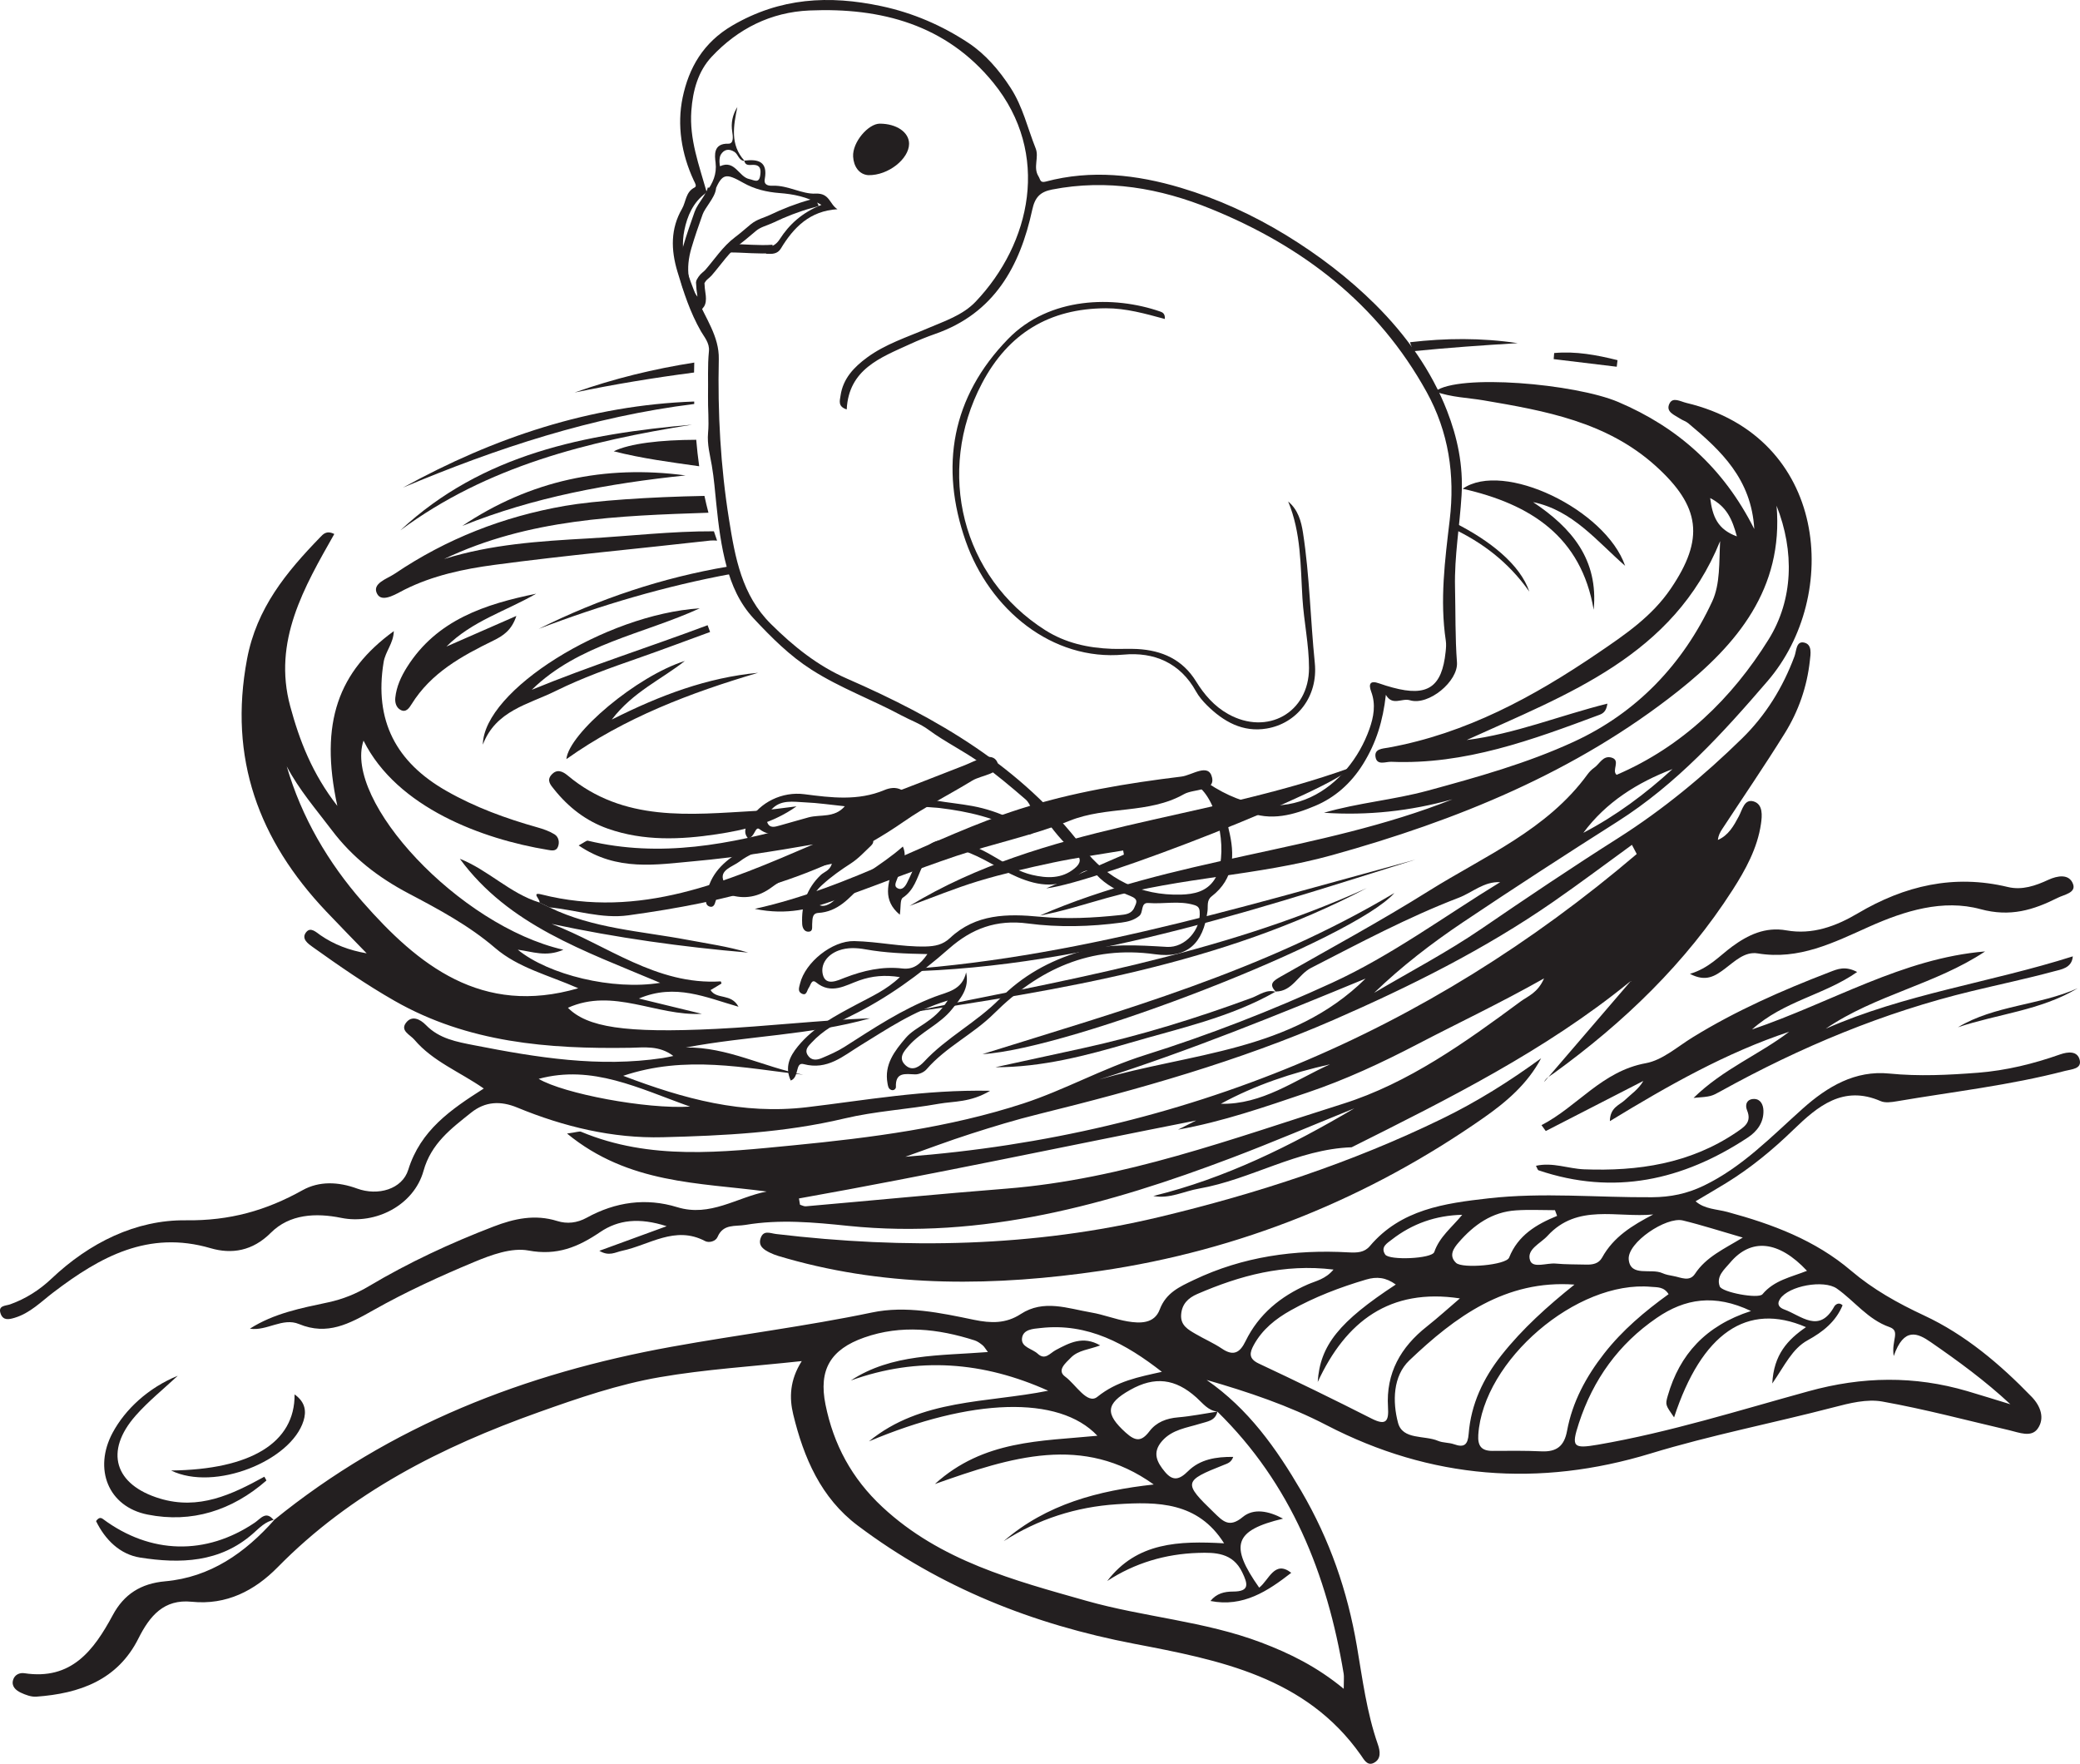 <?xml version="1.0" encoding="UTF-8"?>
<svg xmlns="http://www.w3.org/2000/svg" xmlns:xlink="http://www.w3.org/1999/xlink" width="247.403pt" height="209.772pt" viewBox="0 0 247.403 209.772" version="1.1">
<defs>
<clipPath id="clip1">
  <path d="M 1 125 L 247.402 125 L 247.402 209.773 L 1 209.773 Z M 1 125 "/>
</clipPath>
<clipPath id="clip2">
  <path d="M 232 117 L 247.402 117 L 247.402 123 L 232 123 Z M 232 117 "/>
</clipPath>
</defs>
<g id="surface1">
<path style=" stroke:none;fill-rule:evenodd;fill:rgb(13.73%,12.16%,12.549%);fill-opacity:1;" d="M 206.59 63.793 C 206.035 61.758 205.398 60.262 203.414 59.234 C 203.691 61.43 204.289 62.957 206.59 63.793 M 188.328 99.051 C 192.23 97.012 195.711 94.414 198.934 91.469 C 194.719 93.09 191.027 95.406 188.328 99.051 M 145.207 131.277 C 150.113 131.391 153.98 128.488 158.188 126.586 C 153.668 127.594 149.305 129.047 145.207 131.277 M 162.422 116.387 C 151.961 120.711 141.473 124.973 130.68 128.41 C 141.562 125.211 153.605 125.105 162.422 116.387 M 95.031 142.535 C 95.074 142.785 95.113 143.031 95.156 143.281 C 95.387 143.348 95.625 143.492 95.852 143.469 C 103.805 142.773 111.75 141.996 119.711 141.367 C 133.621 140.262 146.613 135.414 159.727 131.281 C 167.531 128.82 174.289 123.969 180.875 119.102 C 181.727 118.473 182.898 118.102 183.656 116.363 C 178.355 119.352 173.414 121.676 168.609 124.184 C 164.336 126.41 160.055 128.406 155.52 129.938 C 150.453 131.652 145.406 133.41 140.117 134.352 C 140.836 133.988 141.559 133.625 142.281 133.262 C 126.488 136.371 110.816 139.723 95.031 142.535 M 194.68 101.57 C 194.488 101.207 194.301 100.844 194.109 100.48 C 190.988 102.746 187.91 105.062 184.742 107.258 C 176.574 112.922 167.648 117.359 158.625 121.297 C 147.363 126.203 135.469 129.559 123.504 132.512 C 120.809 133.176 118.148 133.988 115.504 134.836 C 112.875 135.676 110.289 136.656 107.688 137.578 C 140.723 135.059 169.652 122.883 194.68 101.57 M 151.793 117.98 C 150.812 117.035 151.488 116.637 152.324 116.156 C 158.223 112.793 164.207 109.559 169.961 105.953 C 176.582 101.805 184.02 98.711 188.836 92.082 C 189.055 91.785 189.328 91.512 189.629 91.301 C 190.277 90.844 190.66 89.828 191.664 90.098 C 192.824 90.414 191.648 91.641 192.289 92.152 C 200.137 88.785 206.027 83.02 210.359 76.059 C 213.305 71.328 213.457 65.578 211.312 60.148 C 212.152 70.031 206.602 76.645 199.602 82.195 C 187.414 91.848 173.289 97.574 158.434 101.707 C 149.652 104.148 140.453 104.34 131.684 106.789 C 129.031 107.527 126.41 108.387 123.691 108.887 C 139.395 102.016 156.871 101.371 172.766 95.062 C 167.75 96.465 162.664 97.016 157.473 96.664 C 161.527 95.48 165.738 95.141 169.801 94.039 C 175.715 92.43 181.641 90.777 187.184 88.223 C 194.676 84.777 200.195 78.992 203.664 71.516 C 204.621 69.445 204.465 66.855 204.598 64.355 C 199.043 78.047 186.414 82.562 174.457 88.012 C 180.191 87.293 185.527 85.098 191.191 83.684 C 191.059 84.582 190.707 84.84 190.242 85.016 C 182.242 88 174.238 90.969 165.484 90.602 C 164.816 90.578 163.793 91.078 163.613 90.047 C 163.434 89.047 164.441 89.043 165.16 88.914 C 174.387 87.23 182.379 82.895 190.051 77.68 C 193.309 75.465 196.48 73.32 198.727 70.012 C 202.758 64.082 202.27 60.238 196.934 55.418 C 191.105 50.16 183.789 48.859 176.453 47.613 C 174.578 47.297 172.648 47.266 170.688 46.562 C 173.457 44.418 187.359 45.633 192.477 47.809 C 199.535 50.809 204.988 55.617 208.66 62.922 C 208.32 56.965 204.688 53.574 200.812 50.34 C 200.535 50.105 200.152 50 199.848 49.797 C 199.18 49.352 198.074 48.992 198.578 47.988 C 198.977 47.188 199.867 47.746 200.578 47.918 C 217.477 51.938 218.977 70.855 210.238 81.008 C 204.902 87.215 199.406 93.258 192.398 97.711 C 186.207 101.641 180.055 105.629 173.965 109.715 C 170.266 112.203 166.723 114.922 163.445 118.082 C 167.711 115.559 172.129 113.25 176.211 110.461 C 181.578 106.789 186.969 103.164 192.457 99.684 C 197.82 96.281 202.676 92.258 207.203 87.828 C 210.035 85.055 212.066 81.758 213.445 78.047 C 213.684 77.41 213.633 76.219 214.578 76.422 C 215.578 76.637 215.359 77.789 215.27 78.59 C 214.934 81.68 213.918 84.586 212.293 87.203 C 209.898 91.066 207.324 94.816 204.832 98.621 C 204.586 98.988 204.387 99.383 204.328 99.898 C 205.594 99.355 206.219 98.219 206.824 97.082 C 207.246 96.297 207.473 94.992 208.574 95.312 C 209.715 95.648 209.598 97.004 209.457 97.977 C 209.039 100.883 207.598 103.48 206.082 105.844 C 200.504 114.543 193.152 121.605 184.809 127.652 C 184.375 127.969 183.879 128.195 183.664 128.684 C 187.188 124.586 190.715 120.48 193.914 116.75 C 194.246 116.629 193.988 116.66 193.82 116.797 C 183.77 124.973 172.262 130.699 160.77 136.449 C 154.328 136.668 148.805 140.281 142.598 141.367 C 140.805 141.676 139.121 142.613 137.18 142.242 C 145.746 140.145 153.539 136.273 161.094 131.816 C 156.238 133.781 151.41 135.844 146.508 137.703 C 131.82 143.27 116.859 147.43 100.891 145.797 C 96.816 145.375 92.754 144.992 88.668 145.68 C 87.43 145.891 86.027 145.523 85.348 147.117 C 85.121 147.648 84.32 147.844 83.867 147.605 C 80.289 145.715 77.234 148.082 73.984 148.762 C 73.188 148.93 72.449 149.457 71.289 148.762 C 73.867 147.82 76.23 146.957 79.293 145.836 C 76.023 144.785 73.543 145.074 71.391 146.531 C 68.754 148.32 66.25 149.363 62.852 148.727 C 60.844 148.355 58.422 149.25 56.402 150.09 C 52.316 151.793 48.266 153.648 44.41 155.824 C 41.559 157.434 38.938 158.871 35.566 157.473 C 33.605 156.66 31.742 158.336 29.723 158.023 C 32.578 156.199 35.828 155.574 39.02 154.895 C 40.797 154.516 42.363 153.871 43.887 152.965 C 48.602 150.16 53.559 147.855 58.68 145.887 C 61.16 144.93 63.629 144.391 66.281 145.219 C 67.445 145.586 68.641 145.457 69.785 144.828 C 73.195 142.949 76.84 142.43 80.555 143.574 C 84.477 144.777 87.641 142.406 91.18 141.711 C 83.148 140.637 74.781 140.84 67.445 134.816 C 68.586 134.668 68.902 134.516 69.117 134.605 C 77.355 138.047 85.891 137.039 94.383 136.215 C 103.629 135.312 112.879 134.125 121.719 131.238 C 126.617 129.637 131.184 127.059 136.176 125.488 C 143.773 123.102 151.211 120.207 158.449 116.883 C 165.527 113.633 171.801 108.977 178.438 104.918 C 176.496 104.824 175.148 106.141 173.527 106.762 C 167.449 109.09 161.73 112.152 155.949 115.113 C 154.395 115.91 153.738 117.906 151.75 117.926 Z M 151.793 117.98 "/>
<g clip-path="url(#clip1)" clip-rule="nonzero">
<path style=" stroke:none;fill-rule:evenodd;fill:rgb(13.73%,12.16%,12.549%);fill-opacity:1;" d="M 173.922 144.48 C 170.785 144.551 167.98 145.531 165.535 147.438 C 165.02 147.844 164.164 148.297 164.758 149.203 C 165.23 149.926 170.316 149.715 170.598 148.906 C 171.227 147.082 172.691 145.984 173.922 144.48 M 214.93 151.141 C 211.578 147.555 208.281 147.191 205.773 150.188 C 205.121 150.965 204.105 151.777 204.551 152.992 C 204.812 153.703 209.148 154.508 209.633 153.93 C 211.023 152.258 213.055 151.891 214.93 151.141 M 185.207 144.609 C 185.125 144.387 185.039 144.16 184.953 143.93 C 183.406 143.93 181.859 143.848 180.316 143.953 C 177.461 144.137 175.293 145.688 173.492 147.773 C 172.914 148.438 172.273 149.332 173.191 150.199 C 173.949 150.91 179.145 150.461 179.5 149.57 C 180.551 146.922 182.723 145.625 185.207 144.609 M 196.641 144.441 C 192.328 144.855 187.617 143.102 184.062 146.988 C 183.227 147.902 181.523 148.59 182 149.922 C 182.344 150.879 183.988 150.18 185.047 150.281 C 186.238 150.395 187.441 150.367 188.641 150.402 C 189.414 150.426 190.148 150.309 190.559 149.57 C 191.918 147.098 194.156 145.738 196.641 144.441 M 207.293 147.188 C 204.695 146.438 202.445 145.707 200.16 145.152 C 198.195 144.676 193.535 147.781 193.727 149.801 C 193.93 151.906 196.371 150.809 197.719 151.414 C 198.133 151.602 198.602 151.684 199.055 151.766 C 199.934 151.922 200.957 152.492 201.609 151.5 C 202.934 149.484 205.066 148.543 207.293 147.188 M 138.199 163.156 C 133.918 159.82 129.402 157.312 123.781 157.945 C 122.895 158.043 121.672 158.082 121.559 159.188 C 121.453 160.238 122.781 160.398 123.43 161.004 C 124.316 161.824 124.883 160.934 125.586 160.562 C 127.184 159.719 128.812 158.824 130.859 160.012 C 129.535 160.516 128.254 160.57 127.371 161.473 C 126.75 162.113 125.664 162.977 126.699 163.73 C 127.949 164.641 129.328 167.094 130.523 166.129 C 132.859 164.25 135.395 163.781 138.199 163.156 M 158.613 150.992 C 152.688 150.273 147.48 151.711 142.414 153.898 C 141.316 154.375 140.574 155.094 140.488 156.367 C 140.402 157.633 141.324 158.133 142.199 158.645 C 143.238 159.254 144.355 159.734 145.348 160.402 C 146.73 161.34 147.492 160.863 148.148 159.512 C 149.719 156.293 152.316 154.176 155.566 152.754 C 156.531 152.336 157.664 152.137 158.613 150.992 M 187.273 152.781 C 179.098 152.184 173.098 156.59 167.633 161.797 C 165.676 163.66 165.621 166.707 166.285 169.211 C 166.832 171.281 169.422 170.672 171.051 171.367 C 171.637 171.613 172.348 171.555 172.949 171.77 C 174.184 172.211 174.586 171.801 174.688 170.539 C 174.961 167.004 176.426 163.918 178.598 161.168 C 181.094 158.016 184.062 155.352 187.273 152.781 M 198.469 153.918 C 197.898 153.012 197.109 153.113 196.398 153.047 C 187.547 152.238 176.406 161.801 175.832 170.652 C 175.75 171.961 176.199 172.562 177.516 172.559 C 179.465 172.547 181.414 172.523 183.359 172.613 C 185.141 172.688 186.055 172.004 186.391 170.176 C 187.023 166.746 188.648 163.742 190.789 160.996 C 192.965 158.207 195.637 155.961 198.469 153.918 M 166.02 152.773 C 164.844 151.918 163.758 151.805 162.484 152.184 C 159.371 153.105 156.359 154.254 153.523 155.844 C 151.711 156.859 150.141 158.117 149.129 159.965 C 148.641 160.863 148.473 161.582 149.719 162.168 C 154.234 164.285 158.719 166.473 163.164 168.727 C 164.898 169.602 165.199 168.984 165.094 167.352 C 164.84 163.312 166.605 160.219 169.715 157.766 C 171.062 156.699 172.336 155.539 173.645 154.422 C 165.316 153.164 160.078 157.141 156.734 164.367 C 157.004 159.992 159.312 157.168 166.02 152.773 M 225.246 161.281 C 224.941 159.383 226.094 158.305 224.73 157.828 C 222.168 156.93 220.594 154.742 218.484 153.254 C 216.941 152.168 212.746 152.918 211.727 154.484 C 211.266 155.199 211.719 155.551 212.234 155.742 C 214.254 156.48 216.387 158.656 218.184 155.371 C 218.273 155.215 218.699 154.789 219.164 155.242 C 218.355 157.195 216.816 158.41 215.016 159.398 C 213.164 160.414 212.305 162.367 210.801 164.543 C 210.973 161.094 212.641 159.332 214.812 157.84 C 207.805 154.805 202.398 158.578 199.121 168.574 C 198.113 167.109 198.055 167.098 198.367 166.012 C 199.781 161.09 202.867 157.668 208.27 155.922 C 203.938 153.863 200.414 154.438 197.059 156.742 C 192.527 159.844 189.492 164.07 187.793 169.277 C 186.875 172.09 187.105 172.328 190.066 171.82 C 198.582 170.352 206.816 167.746 215.117 165.465 C 221.523 163.695 227.699 163.605 233.992 165.449 C 235.707 165.953 237.41 166.492 239.121 167.012 C 236.125 164.219 232.922 161.883 229.66 159.629 C 228.098 158.543 226.457 157.793 225.246 161.281 M 144.797 167.883 C 143.68 167.766 143.066 166.891 142.316 166.219 C 139.797 163.949 137.34 163.664 134.43 165.305 C 131.492 166.953 131.438 168.16 133.895 170.383 C 135.078 171.449 135.773 171.477 136.734 170.207 C 137.547 169.141 138.75 168.684 140.129 168.57 C 141.695 168.438 143.246 168.121 144.805 167.883 C 144.539 169 143.637 169.043 142.719 169.332 C 141.16 169.82 139.434 170.008 138.23 171.375 C 137.008 172.762 137.609 173.914 138.57 175.062 C 139.52 176.199 140.297 175.977 141.305 174.977 C 142.742 173.551 144.648 173.25 146.684 173.273 C 146.457 173.926 146.012 174.055 145.578 174.223 C 140.754 176.129 140.723 176.348 144.395 179.895 C 145.457 180.922 146.207 181.762 147.824 180.418 C 149.113 179.355 150.891 179.691 152.609 180.617 C 146.789 182.012 146.215 183.777 149.773 188.824 C 150.938 187.926 151.598 185.5 153.586 187.059 C 150.785 189.238 147.855 191.176 143.977 190.41 C 144.699 189.508 145.645 189.289 146.664 189.289 C 148.68 189.285 148.418 188.367 147.75 186.988 C 146.629 184.66 144.531 184.625 142.516 184.691 C 138.621 184.812 134.977 185.891 131.699 188.031 C 135.227 183.402 140.246 183.254 145.598 183.551 C 142.488 178.613 137.691 178.586 132.836 178.906 C 127.996 179.219 123.488 180.668 119.379 183.297 C 124.488 178.875 130.645 177.281 137.23 176.555 C 128.816 170.535 120.277 173.285 111.199 176.5 C 116.988 171.242 123.809 171.418 130.527 170.758 C 125.945 165.883 115.449 166.312 103.355 171.426 C 109.551 166.336 117.367 166.875 124.676 165.402 C 116.984 161.945 109.203 161.301 101.195 164.188 C 106.062 160.988 111.773 161.254 117.504 160.801 C 117.188 160.387 117.062 160.141 116.867 159.988 C 116.582 159.758 116.266 159.523 115.922 159.414 C 111.582 158.027 107.191 157.531 102.801 159.074 C 98.789 160.484 97.348 162.902 98.188 167.055 C 99.148 171.797 101.301 175.828 104.953 179.23 C 111.855 185.656 120.582 187.941 129.211 190.387 C 136.062 192.332 143.266 192.797 150.016 195.352 C 153.445 196.652 156.656 198.238 159.828 200.855 C 159.828 199.793 159.879 199.422 159.824 199.074 C 157.859 187.211 153.566 176.469 144.797 167.883 M 32.578 180.793 C 46.438 169.527 62.43 163.328 79.895 160.172 C 87.82 158.738 95.824 157.75 103.719 156.098 C 107.738 155.254 111.863 156.141 115.848 156.969 C 117.875 157.387 119.641 157.438 121.414 156.281 C 124.141 154.504 127 155.621 129.793 156.098 C 131.25 156.344 132.652 156.91 134.109 157.156 C 135.605 157.41 137.309 157.445 137.941 155.746 C 138.691 153.742 140.316 153.035 141.996 152.23 C 147.836 149.445 154.023 148.586 160.41 148.949 C 161.414 149 162.273 148.98 162.934 148.203 C 166.629 143.836 171.805 143.117 177.004 142.527 C 183.488 141.785 190 142.438 196.496 142.391 C 198.723 142.375 200.645 141.973 202.609 141.035 C 207.234 138.82 210.703 135.168 214.438 131.836 C 217.371 129.223 220.652 127.277 224.715 127.68 C 228.262 128.031 231.754 127.855 235.277 127.582 C 238.641 127.316 241.863 126.523 245.023 125.41 C 246 125.066 247.105 124.984 247.367 126.059 C 247.629 127.137 246.398 127.164 245.633 127.363 C 239.051 129.082 232.293 129.84 225.605 130.98 C 224.977 131.086 224.227 131.195 223.688 130.957 C 219.23 129.016 216.18 131.594 213.363 134.316 C 210.879 136.727 208.258 138.895 205.316 140.703 C 204.141 141.43 202.941 142.117 201.68 142.871 C 202.754 143.824 204.203 143.797 205.488 144.148 C 210.809 145.59 215.898 147.484 220.176 151.129 C 222.789 153.352 225.719 154.988 228.867 156.457 C 233.75 158.734 237.891 162.238 241.656 166.129 C 242.742 167.254 243.23 168.703 242.371 169.914 C 241.605 171 240.156 170.375 238.992 170.102 C 233.961 168.934 228.961 167.594 223.883 166.688 C 222.059 166.363 219.992 166.879 218.133 167.367 C 210.883 169.258 203.52 170.676 196.336 172.867 C 183.086 176.906 170.184 175.93 157.785 169.5 C 153.273 167.16 148.469 165.551 143.52 164.121 C 148.48 167.551 151.789 172.227 154.777 177.332 C 158.164 183.121 160.273 189.211 161.395 195.789 C 162.062 199.699 162.562 203.672 163.887 207.465 C 164.156 208.242 164.328 209.227 163.367 209.684 C 162.605 210.043 162.215 209.23 161.871 208.746 C 155.305 199.41 145.008 197.434 134.91 195.5 C 122.859 193.191 111.828 188.816 102.027 181.445 C 97.637 178.145 95.598 173.367 94.352 168.234 C 93.871 166.25 93.922 164.156 95.363 161.879 C 89.438 162.52 83.902 162.855 78.473 163.793 C 73.559 164.641 68.801 166.273 64.078 167.957 C 52.516 172.078 41.773 177.496 33.035 186.387 C 30.297 189.172 26.949 190.926 22.793 190.5 C 19.5 190.168 17.816 192.176 16.473 194.852 C 13.988 199.82 9.469 201.418 4.32 201.789 C 3.715 201.832 3.039 201.578 2.465 201.309 C 1.883 201.031 1.324 200.551 1.562 199.785 C 1.746 199.18 2.328 198.914 2.898 199 C 8.496 199.852 11.152 196.293 13.418 192.082 C 14.742 189.621 16.742 188.328 19.641 188.07 C 25.012 187.59 29.148 184.695 32.637 180.754 Z M 32.578 180.793 "/>
</g>
<path style=" stroke:none;fill-rule:evenodd;fill:rgb(13.73%,12.16%,12.549%);fill-opacity:1;" d="M 64.07 128.312 C 67.051 130.074 76.844 131.934 82.082 131.613 C 75.977 129.445 70.461 126.586 64.07 128.312 M 68.781 117.535 C 65.258 115.98 61.66 115.121 58.898 112.75 C 55.773 110.066 52.172 108.145 48.602 106.262 C 44.977 104.352 41.914 101.977 39.473 98.742 C 37.605 96.27 35.559 93.922 34.105 91.141 C 35.875 97.223 39.047 102.605 43.109 107.242 C 49.734 114.793 57.293 120.883 68.781 117.535 M 65.348 107.914 C 70.52 110.438 76.219 110.734 81.738 111.773 C 84.164 112.23 86.605 112.57 88.992 113.293 C 81.145 112.629 73.359 111.539 65.613 109.883 C 72.238 112.422 78.078 117.188 85.73 116.719 C 85.762 116.809 85.836 116.965 85.82 116.973 C 85.398 117.238 84.969 117.484 84.516 117.754 C 85.254 118.918 86.957 118.098 87.84 119.734 C 83.953 118.629 80.328 116.918 75.992 118.758 C 78.789 119.438 81.133 120.008 83.477 120.578 C 78.078 120.867 72.949 117.434 67.551 119.859 C 69.828 122.148 74.246 122.91 85.199 122.367 C 91.293 122.066 97.367 121.344 103.488 121.109 C 96.363 123.125 88.941 123.184 81.59 124.582 C 86.516 124.512 90.816 126.91 95.543 127.824 C 88.531 127.027 81.551 125.457 74.125 127.949 C 81.391 130.719 88.32 132.582 95.949 131.688 C 102.914 130.867 109.871 129.578 117.773 129.73 C 115.406 131.141 113.457 130.957 111.68 131.273 C 107.941 131.941 104.105 132.152 100.426 133.027 C 93.305 134.719 86.055 135.07 78.828 135.254 C 72.883 135.41 67.059 134.008 61.52 131.723 C 59.531 130.902 57.711 130.992 56.035 132.332 C 53.664 134.23 51.289 135.977 50.371 139.266 C 49.227 143.352 44.66 145.668 40.598 144.848 C 37.562 144.23 34.445 144.387 32.207 146.625 C 30.031 148.801 27.551 149.18 25.055 148.453 C 17.641 146.281 11.895 149.488 6.367 153.691 C 4.891 154.812 3.59 156.172 1.746 156.727 C 1.086 156.926 0.398 157.082 0.09 156.277 C -0.301 155.246 0.664 155.32 1.199 155.133 C 3.066 154.465 4.703 153.422 6.129 152.07 C 10.629 147.809 16.156 145.059 22.125 145.133 C 27.324 145.199 31.645 143.977 35.992 141.551 C 37.973 140.449 40.246 140.543 42.477 141.359 C 44.949 142.262 47.84 141.449 48.562 139.117 C 50.02 134.43 53.605 131.965 57.543 129.461 C 54.668 127.461 51.48 126.242 49.289 123.656 C 48.793 123.07 47.594 122.602 48.27 121.672 C 48.957 120.727 49.941 121.172 50.664 121.914 C 52.254 123.547 54.328 123.91 56.453 124.324 C 63.855 125.777 71.262 126.977 78.832 125.836 C 79.191 125.785 79.543 125.699 80.09 125.59 C 78.406 124.309 76.641 124.586 74.941 124.617 C 65.207 124.77 55.68 124.02 46.949 119.043 C 43.555 117.109 40.359 114.891 37.191 112.629 C 36.68 112.262 35.77 111.648 36.43 110.852 C 36.953 110.215 37.602 110.871 38.121 111.23 C 39.727 112.336 41.523 113.023 43.613 113.383 C 42.004 111.719 40.379 110.066 38.789 108.387 C 30.773 99.922 27.164 90.191 29.383 78.391 C 30.52 72.328 34.051 68.059 38.066 63.914 C 38.414 63.555 38.816 63.035 39.762 63.512 C 36.168 69.855 32.426 76.266 34.52 84 C 35.621 88.07 37.133 92.008 40.125 95.852 C 37.957 85.895 40.285 79.832 46.84 75.062 C 46.809 76.5 45.836 77.477 45.629 78.754 C 44.492 85.699 47.094 90.656 53.125 94.082 C 56.543 96.027 60.176 97.348 63.934 98.406 C 64.637 98.605 65.352 98.852 65.965 99.234 C 66.453 99.543 66.59 100.188 66.352 100.742 C 66.129 101.273 65.59 101.152 65.145 101.074 C 57.418 99.805 47.227 96.078 43.238 88.082 C 40.824 95.242 54.598 110.121 67.012 112.957 C 64.926 113.863 63.301 113.164 61.59 112.953 C 65.25 115.941 72.875 117.812 78.523 116.891 C 69.469 113.066 60.508 110.059 54.695 102.137 C 58.078 103.473 60.648 106.254 64.16 107.336 C 64.555 107.527 64.953 107.719 65.348 107.914 "/>
<path style=" stroke:none;fill-rule:evenodd;fill:rgb(13.73%,12.16%,12.549%);fill-opacity:1;" d="M 183.309 125.859 C 181.684 128.922 179.156 131.066 176.445 132.961 C 162.695 142.57 147.418 148.723 130.918 151.145 C 118.535 152.961 105.953 153.176 93.652 149.688 C 92.938 149.484 92.207 149.301 91.551 148.973 C 90.898 148.648 90.16 148.215 90.465 147.281 C 90.805 146.246 91.609 146.684 92.328 146.766 C 107.656 148.582 122.914 148.328 137.977 144.723 C 149.527 141.957 160.781 138.285 171.508 133.062 C 175.68 131.035 179.543 128.609 183.309 125.859 "/>
<path style=" stroke:none;fill-rule:evenodd;fill:rgb(13.73%,12.16%,12.549%);fill-opacity:1;" d="M 183.352 133.816 C 187.629 131.613 190.539 127.398 195.758 126.449 C 197.734 126.09 199.508 124.496 201.32 123.379 C 206.469 120.203 211.977 117.785 217.609 115.621 C 218.566 115.25 219.461 114.848 220.898 115.602 C 216.969 118.355 212.195 119.027 208.387 122.441 C 217.945 119.18 226.293 113.973 236.117 113.156 C 230.203 117.09 223.031 118.324 217.156 122.352 C 226.539 118.211 236.723 116.863 246.547 113.742 C 246.438 115.152 245.148 115.297 244.25 115.539 C 241.039 116.406 237.777 117.09 234.535 117.875 C 224.027 120.406 214.152 124.535 204.715 129.754 C 203.566 130.387 203.582 130.414 201.438 130.578 C 204.992 127.109 209.258 125.43 212.809 122.711 C 205.324 125.199 198.504 129.062 191.484 133.34 C 191.508 131.676 192.664 131.426 193.289 130.816 C 194.012 130.121 194.883 129.57 195.465 128.559 C 191.598 130.543 187.727 132.527 183.859 134.516 C 183.691 134.281 183.523 134.047 183.352 133.816 "/>
<path style=" stroke:none;fill-rule:evenodd;fill:rgb(13.73%,12.16%,12.549%);fill-opacity:1;" d="M 65.348 107.914 C 64.953 107.719 64.555 107.527 64.16 107.336 C 64.336 107.023 63.094 106.047 64.406 106.379 C 76.109 109.34 86.398 104.867 96.719 100.43 C 92.059 101.242 87.398 101.988 82.691 102.414 C 78.078 102.828 73.402 103.676 68.828 100.551 C 69.512 100.188 69.754 99.945 69.926 99.988 C 78.535 102.055 86.898 100.434 95.133 98.074 C 101.812 96.16 108.262 93.527 114.746 91.012 C 116.004 90.523 118.047 89.246 118.641 90.695 C 119.195 92.047 116.746 92.164 115.641 92.84 C 112.949 94.488 110.109 95.906 107.523 97.703 C 97.648 104.566 86.371 107.258 74.734 108.863 C 71.57 109.301 68.48 108.215 65.348 107.914 "/>
<path style=" stroke:none;fill-rule:evenodd;fill:rgb(13.73%,12.16%,12.549%);fill-opacity:1;" d="M 84.914 63.188 C 79.859 63.168 74.902 63.762 69.934 64.039 C 64.168 64.363 58.402 64.734 52.824 66.484 C 62.891 61.684 73.574 61.344 84.266 60.98 C 84.09 60.316 83.934 59.652 83.789 58.98 C 77.266 59.102 70.762 59.543 67.195 60.164 C 59.855 61.441 53.113 64.078 46.957 68.23 C 46.043 68.852 44.156 69.395 44.875 70.66 C 45.469 71.707 47.121 70.633 48.117 70.129 C 51.496 68.438 55.152 67.672 58.789 67.184 C 67.336 66.039 75.93 65.262 84.5 64.289 C 84.746 64.262 85.02 64.281 85.293 64.297 C 85.164 63.93 85.035 63.559 84.914 63.188 "/>
<path style=" stroke:none;fill-rule:evenodd;fill:rgb(13.73%,12.16%,12.549%);fill-opacity:1;" d="M 89.777 108.094 C 101.355 105.523 110.785 99.586 121.234 96.238 C 127.559 94.219 134.012 93.156 140.539 92.359 C 141.777 92.207 143.773 90.684 144.168 92.484 C 144.539 94.156 142.004 93.789 140.824 94.453 C 136.605 96.836 131.645 95.836 127.227 97.613 C 122.863 99.363 118.184 100.312 113.711 101.812 C 108.887 103.438 104.148 105.324 99.355 107.043 C 96.531 108.059 93.66 108.895 89.777 108.094 "/>
<path style=" stroke:none;fill-rule:evenodd;fill:rgb(13.73%,12.16%,12.549%);fill-opacity:1;" d="M 108.184 107.742 C 124.219 97.996 143.078 97.652 160.68 91.289 C 159.039 93.723 130.598 104.949 124.445 105.656 C 127.523 104.316 130.602 102.98 133.68 101.641 C 133.648 101.477 133.621 101.312 133.594 101.152 C 130.801 101.621 127.988 102.008 125.219 102.594 C 122.234 103.223 119.254 103.926 116.332 104.805 C 113.574 105.645 110.898 106.75 108.184 107.742 "/>
<path style=" stroke:none;fill-rule:evenodd;fill:rgb(13.73%,12.16%,12.549%);fill-opacity:1;" d="M 201.008 115.82 C 203.254 115.164 204.512 113.691 206.031 112.574 C 207.902 111.203 209.961 110.199 212.488 110.652 C 215.57 111.199 218.375 110.164 220.969 108.629 C 226.543 105.332 232.406 103.949 238.828 105.496 C 240.516 105.898 242.102 105.352 243.66 104.629 C 244.684 104.16 246.109 103.875 246.574 105.137 C 246.965 106.188 245.516 106.395 244.766 106.773 C 241.867 108.23 239.109 109.09 235.57 108.129 C 231.102 106.914 226.543 108.328 222.34 110.207 C 218.102 112.105 213.98 114.203 209.07 113.391 C 207.516 113.137 206.32 114.348 205.137 115.234 C 204.016 116.066 202.918 116.836 201.008 115.82 "/>
<path style=" stroke:none;fill-rule:evenodd;fill:rgb(13.73%,12.16%,12.549%);fill-opacity:1;" d="M 82.812 52.305 C 78.555 52.32 74.914 52.738 73 53.672 C 76.367 54.535 79.762 54.969 83.164 55.453 C 83.016 54.41 82.902 53.359 82.812 52.305 "/>
<path style=" stroke:none;fill-rule:evenodd;fill:rgb(13.73%,12.16%,12.549%);fill-opacity:1;" d="M 94.742 95.902 C 91.852 97.957 88.535 98.723 85.25 99.219 C 80.957 99.867 76.57 100.051 72.328 98.566 C 69.715 97.652 67.617 96.02 65.902 93.871 C 65.504 93.371 64.996 92.836 65.578 92.164 C 66.234 91.406 66.926 91.734 67.531 92.238 C 74.184 97.809 82.062 96.887 89.84 96.445 C 91.48 96.355 93.109 96.09 94.742 95.902 "/>
<path style=" stroke:none;fill-rule:evenodd;fill:rgb(13.73%,12.16%,12.549%);fill-opacity:1;" d="M 168.363 102.234 C 147.078 108.906 125.848 115.98 103.133 115.559 C 125.594 114.695 146.887 108.066 168.363 102.234 "/>
<path style=" stroke:none;fill-rule:evenodd;fill:rgb(13.73%,12.16%,12.549%);fill-opacity:1;" d="M 63.25 82.039 C 70.137 79.207 77.215 76.965 84.164 74.359 C 84.262 74.629 84.363 74.898 84.461 75.164 C 81.602 76.207 78.754 77.281 75.879 78.285 C 72.562 79.438 69.258 80.617 66.102 82.176 C 62.855 83.785 58.977 84.492 57.43 88.562 C 57.531 82.098 72.027 73.066 83.234 72.348 C 76.508 75.43 68.828 76.59 63.25 82.039 "/>
<path style=" stroke:none;fill-rule:evenodd;fill:rgb(13.73%,12.16%,12.549%);fill-opacity:1;" d="M 63.777 70.609 C 60.203 72.672 56.145 73.852 53.102 76.895 C 55.754 75.73 58.41 74.57 61.418 73.254 C 60.863 74.953 59.852 75.613 58.695 76.18 C 54.922 78.023 51.266 80.02 48.953 83.754 C 48.672 84.203 48.297 84.785 47.641 84.43 C 47.117 84.148 46.957 83.543 47.02 82.969 C 47.16 81.656 47.699 80.477 48.398 79.363 C 51.957 73.703 57.703 71.859 63.777 70.609 "/>
<path style=" stroke:none;fill-rule:evenodd;fill:rgb(13.73%,12.16%,12.549%);fill-opacity:1;" d="M 189.559 72.52 C 188.074 63.84 182.078 59.953 173.977 58.129 C 178.824 54.746 190.977 60.594 193.301 67.297 C 189.941 64.375 187.082 60.699 182.352 59.719 C 186.93 62.766 190.137 66.535 189.559 72.52 "/>
<path style=" stroke:none;fill-rule:evenodd;fill:rgb(13.73%,12.16%,12.549%);fill-opacity:1;" d="M 162.578 105.621 C 145.23 114.719 126.188 117.738 107.102 120.59 C 125.883 116.727 144.875 113.648 162.578 105.621 "/>
<path style=" stroke:none;fill-rule:evenodd;fill:rgb(13.73%,12.16%,12.549%);fill-opacity:1;" d="M 21.145 163.621 C 19.469 165.188 17.656 166.641 16.145 168.352 C 12.391 172.605 13.613 176.594 19.02 178.227 C 23.637 179.621 27.562 177.77 31.441 175.629 C 31.535 175.805 31.707 176.062 31.68 176.09 C 27.605 179.645 22.812 181.18 17.559 180.133 C 12.84 179.199 11.102 174.676 13.395 170.402 C 14.898 167.605 17.629 165.062 21.145 163.621 "/>
<path style=" stroke:none;fill-rule:evenodd;fill:rgb(13.73%,12.16%,12.549%);fill-opacity:1;" d="M 86.938 68.215 C 86.805 67.941 86.684 67.664 86.559 67.387 C 78.82 68.703 71.324 71.18 64.066 74.797 C 71.559 71.934 79.18 69.703 86.965 68.258 C 86.957 68.242 86.945 68.23 86.938 68.215 "/>
<path style=" stroke:none;fill-rule:evenodd;fill:rgb(13.73%,12.16%,12.549%);fill-opacity:1;" d="M 82.57 47.754 C 70.234 48.191 58.785 52.016 47.93 57.992 C 59.098 53.285 70.52 49.543 82.574 48.047 C 82.57 47.949 82.57 47.852 82.57 47.754 "/>
<path style=" stroke:none;fill-rule:evenodd;fill:rgb(13.73%,12.16%,12.549%);fill-opacity:1;" d="M 82.578 43.121 C 77.781 43.871 73.031 45.023 68.34 46.684 C 73.059 45.703 77.797 44.926 82.555 44.305 C 82.559 43.91 82.57 43.516 82.578 43.121 "/>
<path style=" stroke:none;fill-rule:evenodd;fill:rgb(13.73%,12.16%,12.549%);fill-opacity:1;" d="M 116.859 125.371 C 133.383 120.191 150.121 115.578 165.852 106.207 C 161.012 111.699 127.375 124.758 116.859 125.371 "/>
<path style=" stroke:none;fill-rule:evenodd;fill:rgb(13.73%,12.16%,12.549%);fill-opacity:1;" d="M 81.457 78.609 C 78.684 80.809 75.309 82.262 72.766 85.582 C 78.547 82.672 84.117 80.59 90.172 80.016 C 82.109 82.398 74.324 85.344 67.367 90.285 C 67.664 87.211 75.75 80.41 81.457 78.609 "/>
<path style=" stroke:none;fill-rule:evenodd;fill:rgb(13.73%,12.16%,12.549%);fill-opacity:1;" d="M 182.691 138.652 C 184.684 138.203 186.531 138.996 188.406 139.07 C 194.816 139.316 201.008 138.402 206.5 134.691 C 207.461 134.031 208.395 133.488 207.801 132.051 C 207.508 131.34 207.82 130.688 208.656 130.703 C 209.422 130.719 209.73 131.402 209.75 132.086 C 209.789 133.523 208.984 134.574 207.863 135.309 C 200.172 140.375 191.961 142.219 183 139.188 C 182.883 139.145 182.836 138.906 182.691 138.652 "/>
<path style=" stroke:none;fill-rule:evenodd;fill:rgb(13.73%,12.16%,12.549%);fill-opacity:1;" d="M 82.312 50.508 C 69.941 52.484 57.945 55.426 47.617 63.078 C 57.41 53.945 69.66 51.613 82.312 50.508 "/>
<path style=" stroke:none;fill-rule:evenodd;fill:rgb(13.73%,12.16%,12.549%);fill-opacity:1;" d="M 54.98 62.551 C 63.059 57.137 71.945 55.262 81.539 56.543 C 72.449 57.492 63.512 59.113 54.98 62.551 "/>
<path style=" stroke:none;fill-rule:evenodd;fill:rgb(13.73%,12.16%,12.549%);fill-opacity:1;" d="M 32.637 180.754 C 31.559 180.938 30.852 181.727 30.094 182.391 C 26.152 185.863 21.426 185.992 16.668 185.246 C 14.262 184.871 12.496 183.113 11.426 180.91 C 11.73 180.473 11.984 180.469 12.234 180.652 C 17.887 184.859 24.484 185.02 30.297 181.098 C 30.988 180.637 31.641 179.609 32.566 180.805 C 32.578 180.793 32.637 180.754 32.637 180.754 "/>
<path style=" stroke:none;fill-rule:evenodd;fill:rgb(13.73%,12.16%,12.549%);fill-opacity:1;" d="M 168.047 41.773 C 172.191 41.359 176.355 41.062 180.523 40.812 C 176.176 40.164 171.914 40.207 167.711 40.703 C 167.844 41.047 167.949 41.406 168.047 41.773 "/>
<path style=" stroke:none;fill-rule:evenodd;fill:rgb(13.73%,12.16%,12.549%);fill-opacity:1;" d="M 151.75 117.926 C 146.336 121.02 140.277 122.301 134.395 124.027 C 129.188 125.551 123.93 126.938 118.391 126.93 C 121.848 126.18 125.305 125.43 128.762 124.672 C 135.621 123.172 142.312 121.102 148.902 118.672 C 149.816 118.332 150.688 117.594 151.793 117.98 Z M 151.75 117.926 "/>
<path style=" stroke:none;fill-rule:evenodd;fill:rgb(13.73%,12.16%,12.549%);fill-opacity:1;" d="M 173.016 62.176 C 172.934 62.395 172.848 62.617 172.754 62.836 C 176.246 64.488 179.387 66.793 181.906 70.367 C 180.809 67.133 177.227 64.297 173.016 62.176 "/>
<path style=" stroke:none;fill-rule:evenodd;fill:rgb(13.73%,12.16%,12.549%);fill-opacity:1;" d="M 20.348 174.891 C 29.824 174.785 35.094 171.578 35.039 165.84 C 36.359 166.785 36.438 167.895 36.105 168.973 C 34.629 173.746 25.531 177.418 20.348 174.891 "/>
<g clip-path="url(#clip2)" clip-rule="nonzero">
<path style=" stroke:none;fill-rule:evenodd;fill:rgb(13.73%,12.16%,12.549%);fill-opacity:1;" d="M 247.129 117.535 C 242.723 120.18 237.621 120.586 232.883 122.176 C 237.281 119.539 242.547 119.59 247.129 117.535 "/>
</g>
<path style=" stroke:none;fill-rule:evenodd;fill:rgb(13.73%,12.16%,12.549%);fill-opacity:1;" d="M 184.859 41.988 C 187.449 41.75 189.93 42.223 192.395 42.836 C 192.367 43.098 192.332 43.355 192.301 43.617 C 189.801 43.312 187.301 43.012 184.801 42.711 C 184.824 42.473 184.84 42.23 184.859 41.988 "/>
<path style=" stroke:none;fill-rule:evenodd;fill:rgb(13.73%,12.16%,12.549%);fill-opacity:1;" d="M 100.484 95.891 C 98.809 95.719 97.281 95.488 95.75 95.426 C 94.352 95.367 92.844 95.047 91.723 96.316 C 91.332 96.758 91.035 97.289 91.281 97.859 C 91.586 98.555 92.215 98.324 92.758 98.176 C 93.902 97.863 95.043 97.516 96.191 97.207 C 97.598 96.836 99.25 97.316 100.484 95.891 M 110.309 113.473 C 107.645 113.426 105.277 113.328 102.926 112.906 C 101.887 112.719 100.801 112.668 99.77 113.039 C 98.414 113.527 97.551 114.684 97.879 115.941 C 98.238 117.316 99.645 116.605 100.473 116.285 C 102.699 115.426 104.953 114.91 107.328 115.184 C 108.648 115.332 109.449 114.715 110.309 113.473 M 124.039 96.98 C 123.508 97.289 123.68 97.734 123.543 98.066 C 123.129 99.047 122.586 99.617 121.434 98.961 C 118.445 97.258 115.16 96.512 111.785 96.102 C 110.793 95.98 109.754 96.09 108.844 95.535 C 106.664 94.207 104.625 94.773 102.609 95.965 C 100.105 97.441 97.445 98.598 94.77 99.73 C 92.52 100.68 89.984 100.926 87.98 102.453 C 87.141 103.094 85.473 103.477 86.09 104.836 C 86.734 106.25 88.391 105.805 89.691 105.656 C 90.047 105.613 90.406 105.383 90.703 105.16 C 92.672 103.707 94.957 103 97.219 102.18 C 99.246 101.438 101.688 101.652 103.234 99.711 C 103.297 99.633 103.645 99.648 103.727 99.742 C 103.996 100.027 103.84 100.352 103.613 100.57 C 102.836 101.301 102.125 102.094 101.207 102.688 C 100.043 103.438 98.895 104.246 97.875 105.172 C 97.27 105.723 96.367 106.574 97.145 107.418 C 97.785 108.113 98.805 107.539 99.34 106.969 C 101.664 104.469 104.777 103 107.391 100.68 C 108.02 102.113 107.121 103.234 106.75 104.426 C 106.621 104.84 106.266 105.355 106.734 105.625 C 107.297 105.945 107.672 105.43 107.898 104.969 C 108.293 104.18 108.641 103.367 108.996 102.559 C 110.035 100.207 111.5 99.473 114.012 100.062 C 115.691 100.457 117.199 101.25 118.668 102.129 C 119.969 102.91 121.281 103.711 122.77 104.055 C 124.531 104.465 126.293 104.539 127.816 103.281 C 128.527 102.699 128.703 102.117 127.879 101.422 C 126.395 100.168 125.18 98.664 124.039 96.98 M 114.914 115.648 C 115.336 117.57 114.242 118.766 113.23 120.031 C 111.789 121.84 109.555 122.695 108.066 124.406 C 107.551 125.004 106.754 125.844 107.723 126.711 C 108.559 127.457 109.391 126.828 109.902 126.281 C 112.586 123.383 116.168 121.594 118.93 118.777 C 121.578 116.078 124.801 114.27 128.477 113.18 C 131.906 112.16 135.324 112.418 138.797 112.617 C 140.992 112.742 142.883 110.52 142.691 108.387 C 142.652 107.934 142.461 107.762 142.035 107.633 C 140.242 107.09 138.414 107.543 136.605 107.398 C 135.625 107.32 136.047 108.5 135.5 108.941 C 134.859 109.453 134.156 109.621 133.406 109.723 C 129.691 110.223 125.918 110.316 122.254 109.832 C 118.5 109.336 115.586 110.445 112.898 112.805 C 109.328 115.941 105.52 118.715 101.223 120.816 C 99.539 121.641 97.859 122.57 96.547 123.988 C 96.172 124.398 95.672 124.816 96.055 125.465 C 96.465 126.152 97.129 126.102 97.73 125.848 C 98.66 125.457 99.598 125.047 100.441 124.512 C 103.91 122.301 107.336 120.004 111.203 118.539 C 112.723 117.961 114.441 117.762 114.914 115.648 M 83.934 22.973 C 82.438 24.07 81.75 25.672 81.398 27.395 C 80.816 30.266 81.859 32.871 82.918 35.461 C 83.891 37.84 85.555 39.984 85.496 42.715 C 85.355 49.113 85.703 55.473 86.715 61.797 C 87.438 66.328 88.223 70.77 91.695 74.211 C 94.371 76.867 97.258 79.191 100.727 80.703 C 111.504 85.41 121.48 91.176 128.789 100.781 C 131.656 104.547 135.629 106.535 140.473 106.398 C 142.016 106.352 143.52 106.047 144.457 104.605 C 146.164 101.973 145.051 95.562 142.594 93.578 C 142.219 93.277 141.273 93.039 141.793 92.363 C 142.273 91.734 142.734 92.566 143.184 92.801 C 143.348 92.891 143.492 93.023 143.648 93.129 C 153.02 99.43 160.48 93.465 162.875 86.727 C 163.387 85.289 163.668 83.797 163.098 82.27 C 162.758 81.359 162.949 80.883 164.043 81.277 C 164.578 81.469 165.121 81.633 165.672 81.781 C 169.797 82.891 171.512 81.73 171.949 77.52 C 171.996 77.082 172.035 76.625 171.969 76.195 C 171.246 71.379 171.867 66.613 172.434 61.84 C 173.07 56.496 172.316 51.379 169.684 46.613 C 163.887 36.117 154.949 29.285 144.035 24.844 C 137.969 22.375 131.688 21.266 125.133 22.543 C 123.707 22.824 123.102 23.469 122.781 24.941 C 121.32 31.691 118.254 37.266 111.23 39.715 C 110.219 40.07 109.219 40.477 108.242 40.926 C 104.719 42.535 100.953 43.91 100.711 48.695 C 99.629 48.348 99.891 47.652 99.977 47.059 C 100.27 45.027 101.566 43.672 103.133 42.52 C 105.305 40.922 107.855 40.117 110.289 39.07 C 112.324 38.199 114.523 37.492 116.062 35.863 C 122.598 28.973 125.027 18.289 118.145 9.832 C 112.535 2.938 104.816 0.883 96.285 1.246 C 91.676 1.445 87.773 3.418 84.66 6.738 C 83.031 8.473 82.406 10.758 82.23 13.184 C 81.984 16.574 83.156 19.652 84.043 22.805 C 84.008 22.863 83.969 22.918 83.934 22.973 M 112.723 118.996 C 108.574 120.273 105.508 122.402 102.34 124.336 C 100.277 125.598 98.418 127.309 95.59 126.559 C 94.543 126.281 95.105 128.121 94.055 128.512 C 93.324 126.918 93.91 125.664 94.898 124.453 C 96.793 122.129 99.379 120.801 101.945 119.43 C 103.641 118.52 105.43 117.742 107.035 116.211 C 105.227 115.926 103.738 116.07 102.219 116.602 C 100.559 117.18 98.891 118.328 97.066 116.836 C 96.527 116.398 96.422 117.18 96.195 117.488 C 95.965 117.805 95.957 118.492 95.328 118.156 C 94.852 117.902 95.059 117.406 95.164 116.965 C 95.781 114.457 98.965 111.879 101.594 111.926 C 104.434 111.98 107.23 112.633 110.09 112.57 C 111.215 112.543 112.145 112.363 113 111.559 C 116.066 108.676 119.828 108.66 123.691 109.031 C 126.852 109.332 130.012 109.172 133.164 108.84 C 133.867 108.766 134.578 108.715 134.918 107.949 C 135.176 107.359 135.461 106.965 134.453 106.562 C 132.996 105.98 131.527 105.25 130.422 104.039 C 129.77 103.328 129.098 103.426 128.406 103.945 C 126.035 105.719 123.559 105.398 121.043 104.324 C 118.832 103.379 116.879 101.926 114.566 101.172 C 111.934 100.316 110.797 100.727 109.668 103.141 C 109.062 104.445 108.73 105.871 107.383 106.766 C 107.043 106.992 107.164 107.914 107.027 108.789 C 104.934 107.043 105.633 105.113 106.258 102.992 C 104.754 103.656 103.473 104.32 102.469 105.336 C 100.996 106.832 99.664 108.438 97.328 108.578 C 96.559 108.625 96.648 109.352 96.602 109.918 C 96.574 110.262 96.719 110.785 96.184 110.809 C 95.637 110.836 95.434 110.305 95.414 109.891 C 95.301 107.637 95.957 105.656 97.629 104.062 C 98.031 103.684 98.68 103.578 98.949 102.727 C 96.305 103.27 93.871 103.977 91.789 105.527 C 90.227 106.691 88.535 106.984 86.77 106.414 C 85.789 106.098 85.359 106.25 85.109 107.203 C 85.02 107.543 84.859 107.996 84.355 107.805 C 83.922 107.637 83.949 107.184 83.992 106.816 C 84.258 104.336 85.746 102.695 87.77 101.461 C 89.836 100.203 92.23 99.746 94.445 98.797 C 93.066 98.953 91.746 99.703 90.336 98.613 C 89.809 98.207 89.781 99.625 88.973 99.695 C 88.383 99.035 88.684 98.332 89.055 97.691 C 90.383 95.387 93.066 94.121 95.668 94.457 C 98.863 94.871 102.062 95.277 105.184 93.969 C 105.805 93.707 106.531 93.578 107.211 93.934 C 109.855 95.324 112.812 95.34 115.66 95.863 C 117.285 96.164 118.836 96.68 120.324 97.406 C 121.012 97.742 121.855 98.691 122.48 97.848 C 123.098 97.016 122.652 95.656 121.98 95.07 C 120.242 93.57 118.48 92.086 116.598 90.73 C 114.605 89.297 112.398 88.242 110.445 86.797 C 109.449 86.059 108.277 85.656 107.219 85.086 C 103.707 83.199 99.945 81.832 96.547 79.664 C 93.895 77.969 91.789 75.844 89.66 73.574 C 87.93 71.723 87.016 69.535 86.426 67.371 C 85.777 65.008 85.457 62.461 85.203 59.953 C 85.051 58.465 84.926 56.891 84.668 55.375 C 84.457 54.133 84.094 52.848 84.219 51.496 C 84.352 50.051 84.184 48.578 84.215 47.113 C 84.25 45.332 84.145 43.539 84.324 41.762 C 84.422 40.789 83.738 40.043 83.375 39.406 C 82.082 37.148 81.309 34.75 80.574 32.297 C 79.797 29.707 79.746 27.207 81.125 24.824 C 81.605 23.984 81.547 22.832 82.613 22.301 C 82.922 22.148 82.656 21.75 82.52 21.461 C 81.051 18.316 80.512 14.879 81.195 11.602 C 81.926 8.109 83.617 5.074 87.109 3.035 C 92.797 -0.285 98.605 -0.59 104.816 0.727 C 108.598 1.527 112.086 3.047 115.215 5.121 C 117.176 6.426 118.828 8.312 120.207 10.449 C 121.676 12.723 122.219 15.234 123.184 17.641 C 123.617 18.723 122.848 19.895 123.523 20.973 C 123.758 21.348 123.695 21.777 124.379 21.598 C 129.801 20.148 135.207 20.77 140.438 22.328 C 144.836 23.641 149.016 25.551 152.996 27.984 C 156.859 30.352 160.418 33.07 163.594 36.223 C 167.238 39.848 170.258 44.07 172.117 48.859 C 173.34 52 174.062 55.34 173.844 58.91 C 173.625 62.555 172.98 66.156 173.066 69.859 C 173.137 72.824 173.074 75.801 173.297 78.773 C 173.465 81.016 169.926 83.957 167.707 83.285 C 166.734 82.992 165.621 84.008 164.84 82.637 C 164.492 85.734 163.711 88.32 162.125 90.875 C 160.66 93.23 158.723 94.871 156.465 95.828 C 153.961 96.887 151.129 97.742 148.281 96.496 C 147.641 96.219 146.582 95.93 146.332 96.355 C 145.996 96.926 145.941 97.809 146.152 98.656 C 146.891 101.637 146.855 104.492 144.113 106.609 C 143.504 107.082 143.703 107.75 143.625 108.359 C 143.129 112.234 141.191 114.023 137.387 113.492 C 129.684 112.418 123.543 115.277 118.234 120.543 C 115.762 123.004 112.508 124.516 110.199 127.184 C 109.902 127.527 109.297 127.793 108.844 127.777 C 107.672 127.738 106.488 127.473 106.562 129.285 C 106.57 129.477 106.328 129.75 106.008 129.629 C 105.656 129.496 105.621 129.16 105.566 128.855 C 105.148 126.598 106.422 124.98 107.734 123.441 C 108.332 122.738 109.199 122.25 109.984 121.719 C 110.926 121.078 111.809 120.402 112.723 118.996 "/>
<path style=" stroke:none;fill-rule:evenodd;fill:rgb(13.73%,12.16%,12.549%);fill-opacity:1;" d="M 138.551 37.938 C 136.23 37.309 133.941 36.656 131.535 36.664 C 124.816 36.684 119.922 39.66 116.805 45.582 C 111.238 56.148 114.453 68.676 124.309 74.938 C 126.734 76.477 129.41 77.062 132.23 77.168 C 133.242 77.207 134.262 77.133 135.27 77.188 C 138.207 77.352 140.645 78.418 142.266 81.043 C 143.234 82.609 144.422 83.996 146.082 84.922 C 150.719 87.52 155.699 84.777 155.699 79.449 C 155.699 76.688 155.09 73.934 154.918 71.164 C 154.68 67.281 154.766 63.363 153.219 59.641 C 154.406 60.637 154.773 62.008 154.984 63.367 C 155.777 68.492 155.863 73.684 156.387 78.84 C 156.793 82.871 154.242 86.043 150.672 86.645 C 147.82 87.129 145.52 85.824 143.551 83.871 C 143.062 83.383 142.594 82.836 142.262 82.238 C 140.375 78.82 137.258 77.523 133.656 77.855 C 125.145 78.633 117.715 72.504 114.859 64.348 C 111.766 55.508 113.18 47.215 119.914 40.305 C 124.824 35.266 132.484 35.141 137.996 37.051 C 138.273 37.148 138.594 37.293 138.551 37.938 "/>
<path style=" stroke:none;fill-rule:evenodd;fill:rgb(13.73%,12.16%,12.549%);fill-opacity:1;" d="M 97.008 23.027 C 95.387 23.109 93.73 22.027 91.941 22.09 C 91.469 22.105 90.82 22.062 90.965 21.285 C 91.344 19.203 90.176 18.902 88.535 19.105 C 88.547 19.117 88.555 19.133 88.566 19.145 C 88.555 19.145 88.547 19.141 88.535 19.141 C 88.664 19.73 89.137 19.617 89.555 19.609 C 90.535 19.59 90.516 20.277 90.414 20.914 C 90.262 21.852 89.668 21.406 89.125 21.297 C 87.871 21.039 87.414 18.965 85.656 19.766 C 85.598 19.793 85.477 18.816 85.734 18.391 C 86.121 17.758 86.699 17.648 87.352 18.059 C 87.812 18.348 87.863 19.09 88.535 19.141 C 88.531 19.129 88.527 19.121 88.527 19.105 C 88.527 19.105 88.531 19.105 88.535 19.105 C 86.824 17.207 87.242 14.973 87.703 12.727 C 87.117 13.676 86.93 14.617 87.094 15.664 C 87.172 16.152 87.316 17.109 86.629 17.09 C 84.801 17.039 85.012 18.508 85.113 19.328 C 85.281 20.742 84.777 21.766 84.043 22.805 C 84.008 22.859 83.969 22.918 83.934 22.973 C 83.898 23.129 83.875 23.289 83.844 23.449 C 84.184 23.141 84.574 22.883 85.023 22.684 C 85.91 20.621 86.324 20.562 88.406 21.742 C 89.742 22.5 91.199 22.844 92.727 22.961 C 94.371 23.086 95.973 23.395 97.707 24.363 C 95.406 25.289 93.883 26.676 92.742 28.453 C 92.41 28.969 92.016 29.25 91.527 29.352 C 91.414 29.641 91.273 29.914 91.105 30.176 C 91.141 30.176 91.172 30.18 91.207 30.184 C 91.844 30.211 92.473 30.227 92.879 29.559 C 94.402 27.035 96.336 25.078 99.613 24.883 C 98.656 24.297 98.703 22.945 97.008 23.027 "/>
<path style=" stroke:none;fill-rule:evenodd;fill:rgb(13.73%,12.16%,12.549%);fill-opacity:1;" d="M 103.281 20.832 C 102.168 20.754 101.535 19.773 101.473 18.625 C 101.379 16.895 103.293 14.707 104.645 14.707 C 106.648 14.711 108.133 15.734 108.129 17.105 C 108.121 18.883 105.672 20.879 103.281 20.832 "/>
<path style="fill:none;stroke-width:1;stroke-linecap:butt;stroke-linejoin:miter;stroke:rgb(13.73%,12.16%,12.549%);stroke-opacity:1;stroke-miterlimit:10;" d="M -0.001 0.001 C -0.087 -0.913 -1.247 -2.049 -1.579 -2.995 C -2.048 -4.323 -2.517 -5.655 -2.911 -6.999 C -3.626 -9.432 -3.556 -12.143 -1.415 -13.928 C -0.989 -13.397 -1.341 -12.37 -1.352 -11.729 C -1.36 -11.186 -1.501 -11.335 -1.169 -10.835 C -0.962 -10.522 -0.645 -10.342 -0.411 -10.081 C 0.726 -8.78 1.667 -7.296 3.062 -6.249 C 3.722 -5.756 4.323 -5.214 4.937 -4.71 C 5.605 -4.159 6.355 -4.022 7.101 -3.667 C 8.624 -2.936 10.194 -2.327 11.749 -1.897 C 12.026 -1.819 12.265 -1.776 12.499 -1.667 " transform="matrix(1,0,0,-1,84.673,22.357)"/>
<path style="fill:none;stroke-width:1;stroke-linecap:butt;stroke-linejoin:miter;stroke:rgb(13.73%,12.16%,12.549%);stroke-opacity:1;stroke-miterlimit:10;" d="M -0.001 0.001 C -1.634 -0.128 -3.423 0.083 -5.083 0.083 " transform="matrix(1,0,0,-1,91.923,29.607)"/>
</g>
</svg>
